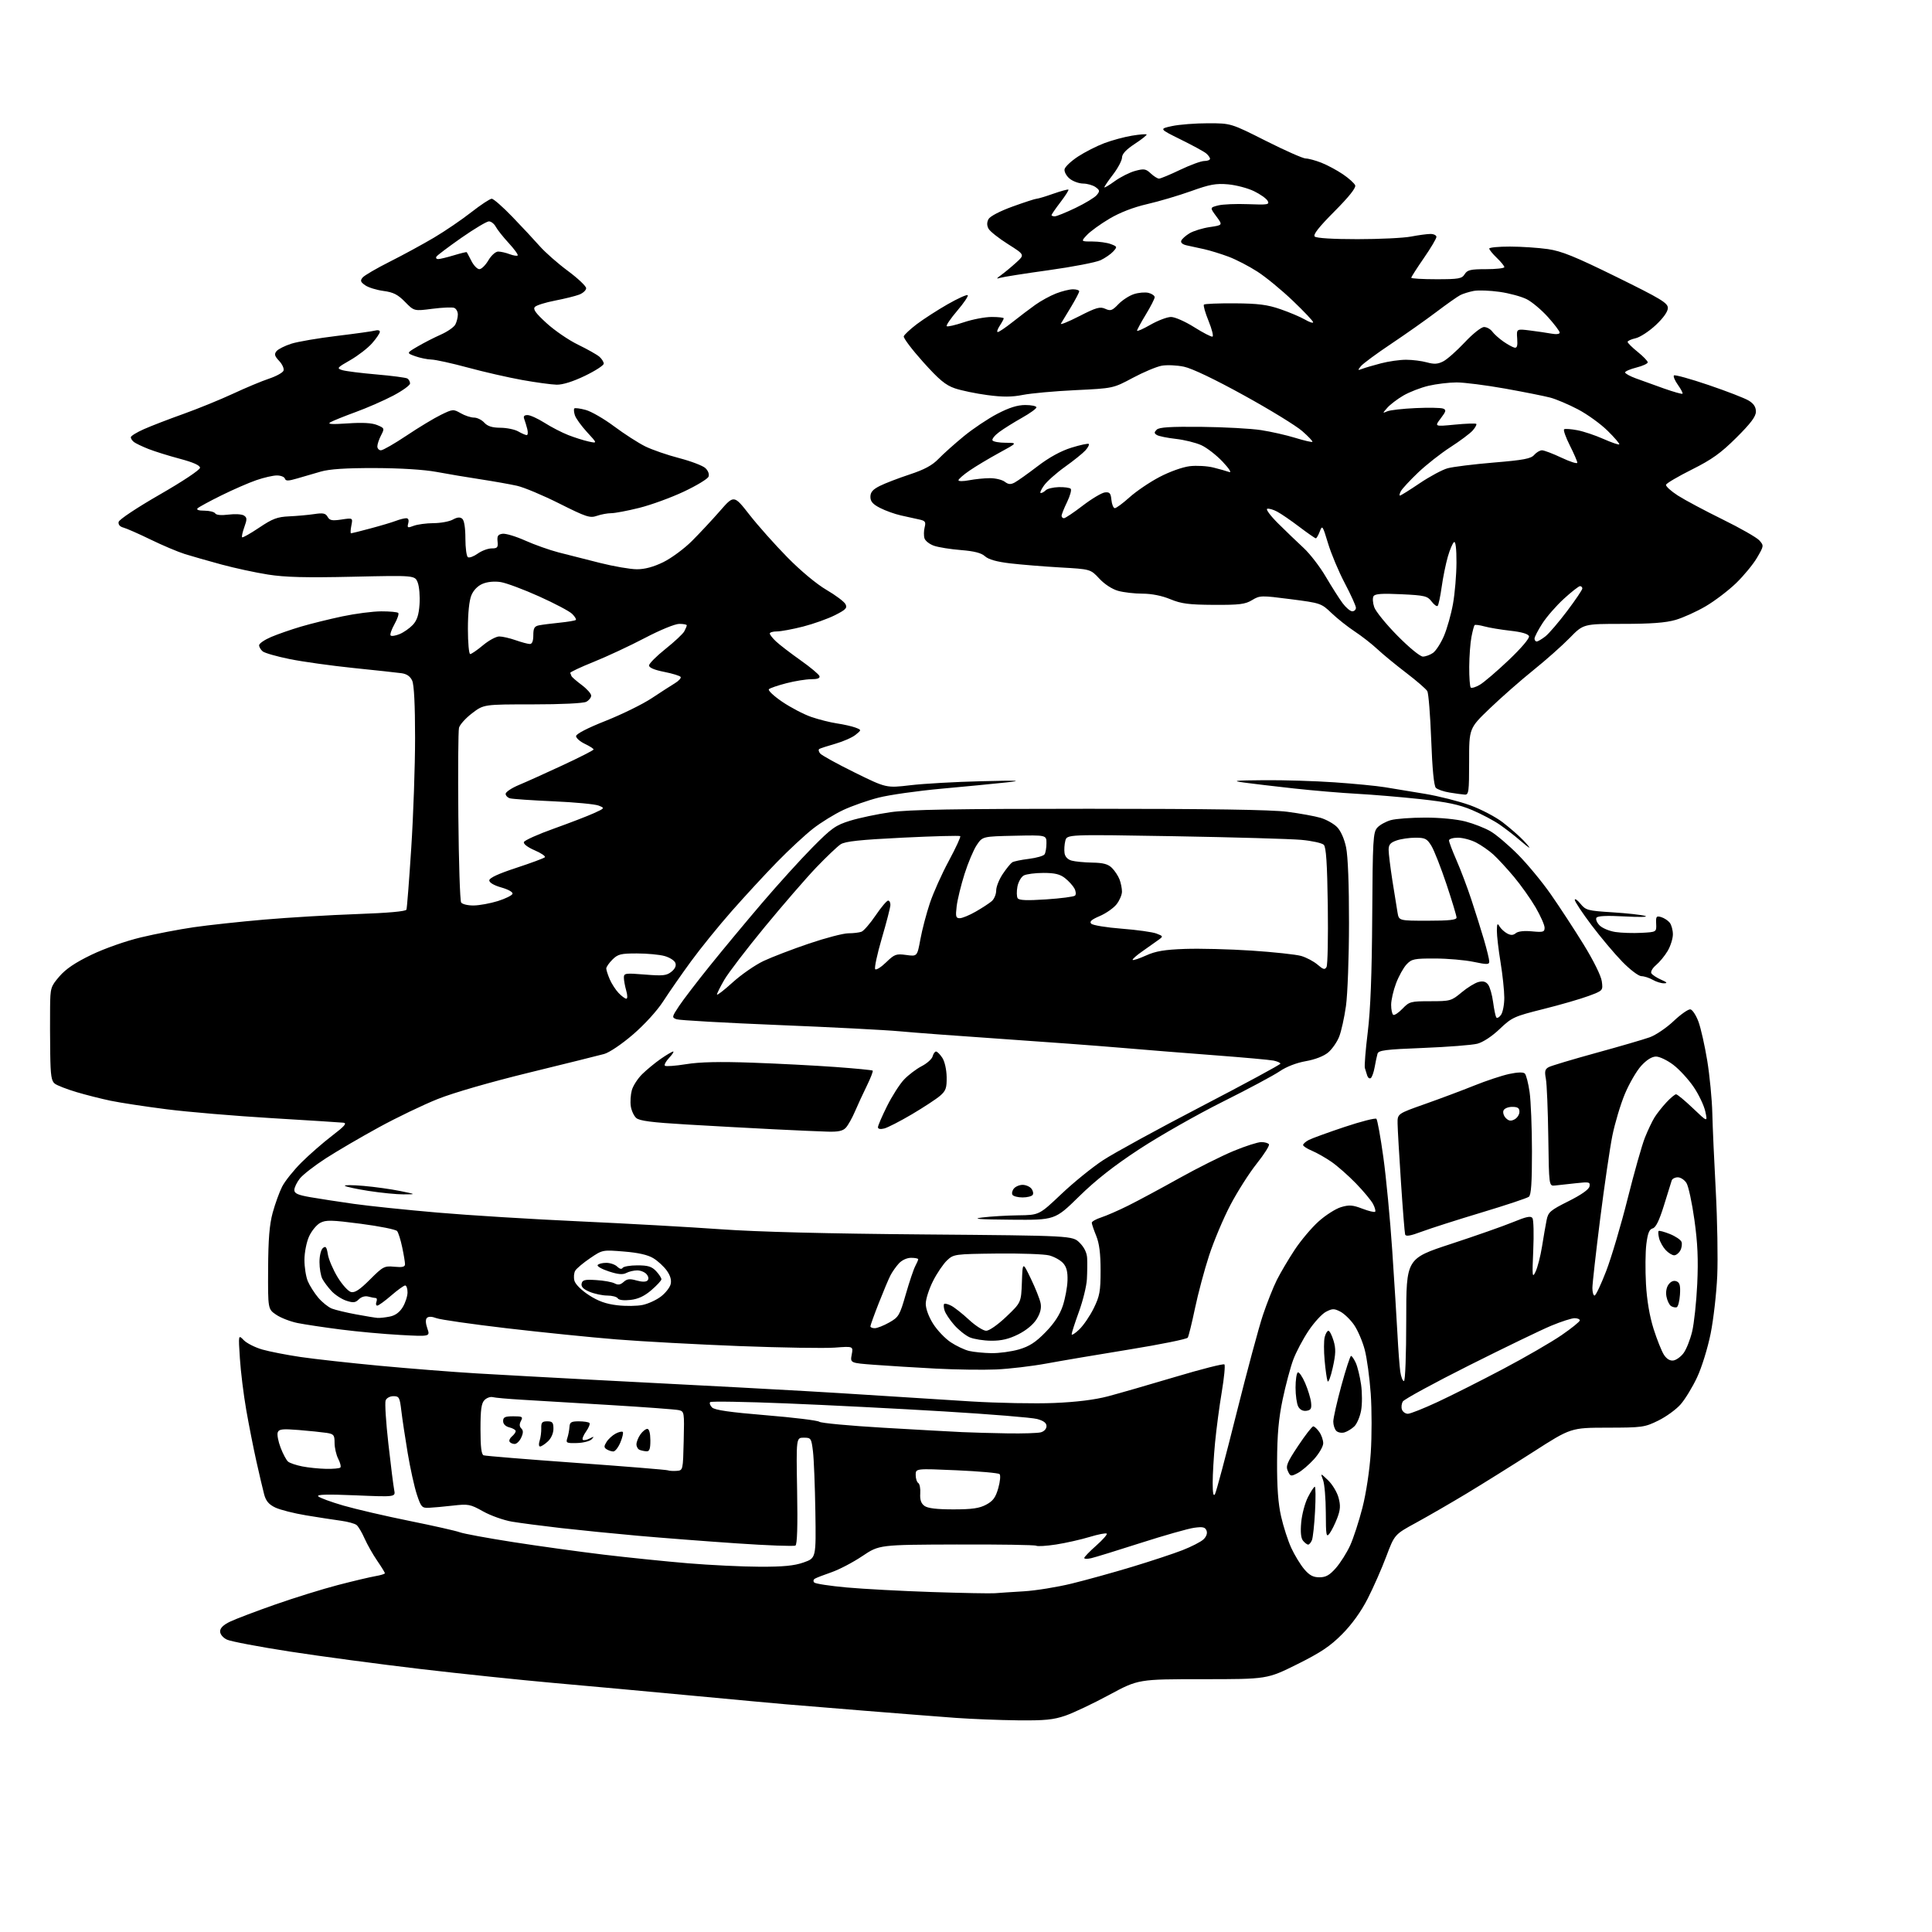 <?xml version="1.0" encoding="UTF-8" standalone="no"?>
<svg 
  version="1.1" 
  xmlns="http://www.w3.org/2000/svg" 
  xmlns:xlink="http://www.w3.org/1999/xlink" 
  xmlns:svg="http://www.w3.org/2000/svg"
  xmlns:rdf="http://www.w3.org/1999/02/22-rdf-syntax-ns#"
  xmlns:cc="http://creativecommons.org/ns#"
  xmlns:dc="http://purl.org/dc/elements/1.1/"
  viewBox="0 0 768 768"
  width="768"
  height="768"
>
<style>svg {background-color: white; }</style>"
<path stroke="none" fill="black" fill-rule="evenodd" d="M404.59,683.86C397.39,683.78 386.32,683.34 380.00,682.89C373.68,682.43 357.25,681.14 343.50,680.03C329.75,678.91 315.80,677.77 312.50,677.49C309.20,677.22 292.32,675.66 275.00,674.03C257.68,672.40 232.93,670.13 220.00,668.99C207.07,667.84 183.22,665.35 167.00,663.44C150.78,661.53 127.47,658.42 115.22,656.52C102.96,654.63 91.71,652.49 90.22,651.78C88.62,651.01 87.50,649.66 87.50,648.49C87.50,647.17 88.82,645.88 91.50,644.61C93.70,643.56 101.72,640.51 109.31,637.85C116.91,635.18 128.16,631.68 134.31,630.08C140.47,628.48 147.19,626.89 149.25,626.54C151.31,626.19 153.00,625.67 153.00,625.38C153.00,625.10 151.62,622.85 149.93,620.40C148.24,617.94 146.00,613.98 144.94,611.60C143.89,609.21 142.46,606.80 141.76,606.23C141.07,605.65 138.25,604.88 135.50,604.51C132.75,604.14 126.54,603.18 121.70,602.38C116.86,601.58 111.34,600.18 109.43,599.27C106.88,598.05 105.71,596.68 105.01,594.06C104.49,592.10 103.11,586.23 101.94,581.00C100.77,575.77 98.95,566.55 97.89,560.50C96.83,554.45 95.69,545.23 95.36,540.00C94.74,530.50 94.74,530.50 96.89,532.73C98.07,533.95 101.39,535.63 104.27,536.46C107.15,537.28 114.00,538.62 119.50,539.43C125.00,540.24 139.18,541.81 151.00,542.92C162.82,544.03 180.15,545.39 189.50,545.95C198.85,546.50 219.55,547.64 235.50,548.48C251.45,549.32 277.55,550.69 293.50,551.51C309.45,552.34 332.40,553.66 344.50,554.46C356.60,555.25 375.28,556.43 386.00,557.09C396.73,557.74 411.58,558.02 419.00,557.71C427.94,557.34 435.20,556.44 440.50,555.04C444.90,553.87 456.95,550.40 467.27,547.32C477.59,544.23 486.35,542.01 486.72,542.38C487.09,542.76 486.62,547.66 485.68,553.28C484.73,558.90 483.53,568.00 483.00,573.50C482.48,579.00 482.05,586.20 482.06,589.50C482.06,593.58 482.35,595.00 482.97,593.95C483.47,593.09 487.31,578.69 491.49,561.95C495.68,545.20 500.42,527.57 502.03,522.76C503.64,517.96 506.14,511.66 507.59,508.76C509.05,505.87 512.23,500.49 514.66,496.81C517.09,493.13 521.35,488.07 524.13,485.57C526.91,483.07 530.93,480.50 533.06,479.86C536.30,478.89 537.69,478.99 541.53,480.46C544.05,481.42 546.35,481.98 546.64,481.69C546.92,481.41 546.55,480.02 545.81,478.60C545.06,477.18 541.99,473.49 538.98,470.39C535.97,467.29 531.59,463.44 529.24,461.82C526.90,460.21 523.41,458.23 521.49,457.43C519.57,456.63 518.00,455.61 518.00,455.16C518.00,454.71 519.01,453.81 520.25,453.16C521.49,452.51 527.88,450.19 534.45,447.99C541.02,445.80 546.74,444.34 547.14,444.75C547.55,445.16 548.79,452.02 549.90,460.00C551.01,467.98 552.60,484.62 553.43,497.00C554.26,509.38 555.20,524.45 555.52,530.50C555.83,536.55 556.34,543.19 556.63,545.25C556.93,547.31 557.59,549.00 558.09,549.00C558.61,549.00 559.00,538.65 559.00,524.66C559.00,500.31 559.00,500.31 576.75,494.49C586.51,491.29 597.62,487.39 601.43,485.82C606.79,483.61 608.55,483.25 609.18,484.23C609.63,484.93 609.77,490.68 609.49,497.00C609.03,507.51 609.11,508.24 610.42,505.50C611.21,503.85 612.36,499.35 612.98,495.50C613.59,491.65 614.41,486.93 614.80,485.00C615.43,481.83 616.26,481.12 623.50,477.50C628.65,474.92 631.63,472.82 631.85,471.60C632.18,469.85 631.74,469.76 626.35,470.36C623.13,470.73 619.43,471.13 618.12,471.26C615.74,471.50 615.74,471.50 615.47,452.00C615.32,441.27 614.89,430.85 614.51,428.84C613.94,425.85 614.15,424.99 615.65,424.19C616.67,423.65 625.15,421.11 634.50,418.54C643.85,415.98 653.44,413.18 655.81,412.33C658.18,411.48 662.46,408.58 665.31,405.88C668.17,403.18 671.16,401.09 671.97,401.24C672.78,401.39 674.22,403.60 675.17,406.15C676.11,408.70 677.68,415.67 678.66,421.65C679.63,427.62 680.54,437.00 680.67,442.50C680.80,448.00 681.42,461.95 682.05,473.50C682.67,485.05 682.93,500.20 682.63,507.16C682.32,514.13 681.14,524.48 680.00,530.16C678.83,535.94 676.46,543.61 674.60,547.55C672.78,551.43 669.84,556.25 668.07,558.26C666.31,560.27 662.31,563.18 659.18,564.71C653.77,567.37 652.82,567.50 638.98,567.52C624.45,567.55 624.45,567.55 609.48,577.16C601.24,582.44 589.33,589.88 583.00,593.70C576.67,597.51 567.64,602.73 562.93,605.30C554.36,609.97 554.36,609.97 551.06,618.73C549.25,623.56 545.92,631.10 543.67,635.50C541.04,640.65 537.43,645.67 533.54,649.59C528.77,654.40 525.00,656.92 515.61,661.59C503.71,667.50 503.71,667.50 478.11,667.50C452.50,667.50 452.50,667.50 440.91,673.75C434.54,677.18 426.71,680.90 423.51,682.00C418.73,683.64 415.35,683.97 404.59,683.86zM395.50,633.33C397.15,633.19 402.32,632.85 407.00,632.57C411.68,632.29 420.23,630.91 426.00,629.50C431.77,628.09 442.57,625.10 450.00,622.85C457.43,620.60 466.43,617.63 470.00,616.24C473.57,614.85 477.35,612.92 478.39,611.94C479.56,610.84 480.03,609.51 479.62,608.45C479.08,607.06 478.15,606.84 474.66,607.32C472.30,607.65 462.74,610.36 453.43,613.35C444.12,616.34 435.26,619.07 433.75,619.41C432.24,619.76 431.00,619.72 431.00,619.32C431.00,618.93 433.14,616.72 435.75,614.41C438.36,612.10 440.25,609.95 439.95,609.64C439.64,609.32 436.56,609.92 433.10,610.97C429.64,612.02 423.67,613.36 419.84,613.96C416.01,614.55 412.44,614.77 411.91,614.45C411.38,614.12 397.13,613.90 380.23,613.96C349.51,614.06 349.51,614.06 342.79,618.57C339.09,621.06 333.56,623.95 330.51,625.00C327.46,626.05 324.48,627.20 323.89,627.57C323.30,627.93 323.21,628.61 323.68,629.08C324.16,629.56 329.95,630.44 336.55,631.04C343.15,631.64 358.44,632.46 370.53,632.86C382.61,633.26 393.85,633.47 395.50,633.33zM524.49,627.00C527.05,627.00 528.53,626.17 531.05,623.30C532.83,621.26 535.37,617.24 536.69,614.37C538.00,611.50 540.21,604.73 541.59,599.33C543.06,593.58 544.43,584.51 544.90,577.50C545.34,570.90 545.33,560.33 544.89,554.00C544.44,547.67 543.37,539.80 542.49,536.50C541.62,533.20 539.72,528.78 538.27,526.68C536.82,524.58 534.36,522.21 532.82,521.40C530.34,520.13 529.65,520.13 527.10,521.45C525.51,522.27 522.39,525.67 520.17,528.99C517.95,532.31 515.21,537.48 514.09,540.49C512.97,543.49 511.08,550.57 509.89,556.22C508.28,563.88 507.71,570.19 507.66,581.00C507.61,591.17 508.08,597.69 509.26,602.83C510.17,606.86 511.99,612.48 513.30,615.33C514.61,618.17 516.92,621.96 518.43,623.75C520.51,626.21 521.98,627.00 524.49,627.00zM302.00,622.80C311.41,622.83 315.72,622.41 319.45,621.10C324.40,619.36 324.40,619.36 324.12,600.90C323.96,590.74 323.53,579.97 323.17,576.97C322.53,571.71 322.39,571.50 319.50,571.50C316.50,571.50 316.50,571.50 316.87,592.61C317.12,606.71 316.90,613.94 316.20,614.38C315.62,614.74 305.10,614.35 292.82,613.51C280.54,612.68 262.85,611.31 253.50,610.48C244.15,609.65 230.43,608.27 223.00,607.43C215.57,606.58 206.80,605.43 203.50,604.88C200.20,604.32 195.04,602.48 192.04,600.80C186.93,597.94 186.17,597.80 180.04,598.50C176.44,598.91 172.15,599.30 170.50,599.37C167.72,599.49 167.37,599.10 165.71,594.09C164.72,591.11 163.08,583.69 162.06,577.59C161.04,571.49 159.90,563.91 159.53,560.75C158.91,555.49 158.65,555.00 156.40,555.00C155.01,555.00 153.65,555.74 153.29,556.70C152.93,557.63 153.42,565.39 154.39,573.95C155.35,582.50 156.39,590.76 156.70,592.30C157.25,595.09 157.25,595.09 141.38,594.42C130.18,593.95 125.79,594.06 126.50,594.81C127.05,595.40 131.55,597.05 136.50,598.49C141.45,599.92 153.28,602.67 162.79,604.59C172.30,606.51 181.29,608.54 182.77,609.10C184.24,609.66 193.78,611.42 203.97,613.01C214.16,614.60 230.38,616.84 240.00,618.00C249.62,619.15 264.70,620.69 273.50,621.43C282.30,622.16 295.12,622.78 302.00,622.80zM520.02,614.00C519.59,614.00 518.68,613.32 517.99,612.48C517.14,611.46 516.90,609.06 517.25,605.16C517.54,601.97 518.74,597.48 519.91,595.18C521.08,592.88 522.32,591.00 522.65,591.00C522.99,591.00 523.04,595.39 522.75,600.75C522.47,606.11 521.91,611.29 521.51,612.25C521.11,613.21 520.44,614.00 520.02,614.00zM528.51,609.59C527.22,611.30 527.06,610.42 527.03,601.32C527.01,595.71 526.52,589.86 525.93,588.32C524.86,585.50 524.86,585.50 527.95,588.45C529.64,590.08 531.51,593.18 532.09,595.35C532.94,598.49 532.83,600.15 531.56,603.49C530.68,605.79 529.31,608.53 528.51,609.59zM378.96,600.00C386.40,600.00 389.31,599.58 392.02,598.13C394.77,596.66 395.78,595.26 396.84,591.52C397.58,588.91 397.80,586.42 397.34,585.98C396.88,585.54 389.19,584.86 380.25,584.46C364.00,583.74 364.00,583.74 364.00,586.31C364.00,587.73 364.46,589.17 365.03,589.52C365.59,589.87 365.95,591.74 365.81,593.68C365.65,596.19 366.13,597.62 367.48,598.61C368.79,599.57 372.36,600.00 378.96,600.00zM515.82,585.59C513.15,586.98 512.92,586.93 511.94,584.76C511.04,582.78 511.61,581.39 516.04,574.73C518.87,570.48 521.57,567.00 522.04,567.00C522.50,567.00 523.59,568.00 524.44,569.22C525.30,570.44 526.00,572.47 526.00,573.72C526.00,574.97 524.35,577.82 522.33,580.06C520.30,582.30 517.38,584.79 515.82,585.59zM269.00,584.69C271.50,584.50 271.50,584.48 271.78,572.78C272.06,561.28 272.02,561.04 269.78,560.54C268.53,560.26 256.25,559.35 242.50,558.52C228.75,557.68 213.00,556.74 207.50,556.42C202.00,556.10 196.76,555.63 195.86,555.38C194.95,555.14 193.49,555.65 192.61,556.54C191.35,557.80 191.00,560.29 191.00,568.10C191.00,575.17 191.36,578.19 192.25,578.51C192.94,578.76 209.47,580.11 229.00,581.51C248.53,582.92 264.95,584.25 265.50,584.48C266.05,584.70 267.62,584.80 269.00,584.69zM129.58,583.89C132.38,583.95 134.95,583.72 135.29,583.37C135.64,583.03 135.26,581.48 134.46,579.92C133.66,578.37 133.00,575.52 133.00,573.59C133.00,570.41 132.70,570.04 129.75,569.58C127.96,569.31 123.01,568.80 118.75,568.45C112.28,567.93 110.90,568.09 110.41,569.38C110.08,570.24 110.59,572.97 111.54,575.45C112.48,577.94 113.83,580.44 114.52,581.02C115.22,581.60 117.75,582.45 120.14,582.92C122.54,583.40 126.79,583.83 129.58,583.89zM243.80,576.98C243.09,576.98 241.90,576.59 241.16,576.12C240.05,575.42 240.04,574.90 241.11,573.19C241.82,572.05 243.44,570.57 244.70,569.89C245.96,569.22 247.25,568.92 247.56,569.22C247.87,569.53 247.44,571.41 246.61,573.39C245.78,575.38 244.52,576.99 243.80,576.98zM257.03,576.92C256.19,576.88 254.94,576.62 254.25,576.34C253.56,576.06 253.00,575.07 253.00,574.14C253.00,573.21 253.70,571.44 254.56,570.22C255.41,569.00 256.65,568.00 257.31,568.00C258.05,568.01 258.51,569.70 258.53,572.50C258.55,575.91 258.18,576.98 257.03,576.92zM214.69,575.00C214.18,575.00 214.09,573.99 214.50,572.75C214.91,571.51 215.20,569.26 215.16,567.75C215.09,565.47 215.50,565.00 217.54,565.00C219.60,565.00 220.00,565.48 220.00,567.96C220.00,569.72 219.11,571.75 217.81,572.96C216.61,574.08 215.21,575.00 214.69,575.00zM204.58,574.00C203.78,574.00 202.87,573.60 202.57,573.11C202.27,572.63 202.69,571.67 203.51,570.99C204.33,570.31 205.00,569.37 205.00,568.90C205.00,568.42 203.88,567.76 202.50,567.41C200.94,567.02 200.00,566.08 200.00,564.89C200.00,563.35 200.74,563.00 204.04,563.00C207.65,563.00 207.97,563.19 207.08,564.85C206.41,566.11 206.45,567.05 207.22,567.82C208.05,568.65 208.05,569.60 207.19,571.47C206.56,572.86 205.38,574.00 204.58,574.00zM229.37,573.63C225.17,573.74 224.88,573.59 225.53,571.63C225.92,570.46 226.29,568.49 226.37,567.25C226.48,565.36 227.07,565.00 230.08,565.00C232.05,565.00 233.95,565.29 234.30,565.64C234.65,565.99 234.07,567.50 233.00,569.00C231.93,570.50 231.33,572.00 231.66,572.33C231.99,572.66 233.22,572.44 234.38,571.84C236.16,570.93 236.29,570.97 235.20,572.13C234.49,572.88 231.86,573.56 229.37,573.63zM400.50,569.79C406.55,569.89 412.51,569.70 413.75,569.37C415.05,569.02 416.00,567.99 416.00,566.92C416.00,565.64 414.86,564.77 412.25,564.07C410.19,563.51 393.55,562.16 375.28,561.06C357.00,559.96 328.76,558.52 312.52,557.87C296.28,557.21 282.68,556.98 282.31,557.36C281.93,557.74 282.27,558.70 283.06,559.49C284.10,560.53 290.18,561.40 304.50,562.58C315.50,563.48 325.03,564.65 325.68,565.17C326.33,565.70 337.81,566.77 351.18,567.55C364.56,568.33 378.65,569.12 382.50,569.29C386.35,569.47 394.45,569.69 400.50,569.79zM534.45,569.40C533.33,569.73 531.86,569.46 531.20,568.80C530.54,568.14 530.00,566.47 530.00,565.10C530.00,563.72 531.45,557.28 533.22,550.80C534.99,544.31 536.72,539.00 537.06,539.00C537.40,539.00 538.25,540.24 538.94,541.75C539.64,543.26 540.58,547.15 541.05,550.39C541.51,553.63 541.51,558.29 541.05,560.75C540.59,563.22 539.38,566.03 538.36,567.01C537.34,567.99 535.58,569.06 534.45,569.40zM559.66,562.00C560.60,562.00 565.90,559.90 571.44,557.32C576.97,554.75 588.70,548.84 597.50,544.19C606.30,539.54 616.76,533.49 620.75,530.74C624.74,528.00 628.00,525.36 628.00,524.88C628.00,524.39 627.06,524.00 625.92,524.00C624.77,524.00 620.61,525.34 616.67,526.98C612.72,528.62 598.05,535.71 584.06,542.73C570.07,549.75 558.18,556.23 557.65,557.11C557.12,558.00 556.96,559.46 557.31,560.36C557.65,561.26 558.71,562.00 559.66,562.00zM519.32,560.81C517.94,561.01 516.74,560.39 516.07,559.13C515.48,558.03 515.00,554.65 515.00,551.62C515.00,548.60 515.40,545.87 515.88,545.57C516.37,545.27 517.68,547.16 518.81,549.77C519.93,552.38 521.00,555.87 521.17,557.51C521.44,559.95 521.10,560.56 519.32,560.81zM529.78,543.71C528.95,547.45 528.02,549.83 527.72,549.00C527.41,548.17 526.89,544.47 526.56,540.77C526.22,537.08 526.23,532.91 526.58,531.52C526.93,530.14 527.60,529.00 528.07,529.00C528.54,529.00 529.45,530.78 530.11,532.96C531.07,536.16 531.00,538.23 529.78,543.71zM396.00,544.38C390.77,544.61 379.96,544.46 371.96,544.04C363.97,543.62 353.04,542.94 347.68,542.54C337.95,541.81 337.95,541.81 338.57,538.47C339.20,535.14 339.20,535.14 331.82,535.70C327.76,536.00 310.73,535.73 293.97,535.09C277.21,534.44 255.18,533.25 245.00,532.43C234.82,531.61 215.20,529.61 201.40,528.00C187.59,526.38 175.03,524.58 173.48,523.99C171.69,523.31 170.33,523.27 169.71,523.89C169.10,524.50 169.16,526.01 169.88,528.08C171.00,531.31 171.00,531.31 159.20,530.67C152.70,530.32 142.02,529.35 135.45,528.50C128.88,527.66 121.17,526.50 118.31,525.93C115.46,525.35 111.63,523.88 109.81,522.64C106.50,520.40 106.50,520.40 106.58,504.45C106.64,492.59 107.10,486.85 108.40,482.06C109.37,478.52 111.06,473.85 112.16,471.69C113.26,469.53 116.71,465.21 119.83,462.10C122.95,458.99 128.43,454.21 132.00,451.48C136.98,447.68 138.03,446.46 136.50,446.29C135.40,446.17 122.58,445.35 108.00,444.48C93.42,443.61 74.59,442.02 66.14,440.94C57.70,439.86 47.74,438.35 44.02,437.57C40.30,436.80 34.15,435.24 30.35,434.11C26.56,432.97 22.70,431.48 21.78,430.77C20.43,429.74 20.09,427.51 19.97,419.00C19.89,413.23 19.86,404.87 19.91,400.43C20.00,392.66 20.14,392.20 23.60,388.15C26.14,385.19 29.91,382.64 36.35,379.54C41.57,377.03 50.01,374.06 56.00,372.63C61.78,371.24 71.22,369.43 77.00,368.59C82.78,367.75 95.38,366.39 105.00,365.56C114.62,364.73 131.20,363.74 141.84,363.36C154.32,362.92 161.32,362.29 161.57,361.59C161.79,360.99 162.65,349.94 163.48,337.04C164.32,324.13 165.00,304.47 165.00,293.34C165.00,280.18 164.60,272.21 163.85,270.56C163.06,268.84 161.70,267.90 159.60,267.61C157.89,267.37 149.30,266.44 140.50,265.54C131.70,264.63 120.30,263.04 115.17,262.00C110.04,260.96 105.20,259.58 104.42,258.93C103.64,258.28 103.00,257.19 103.00,256.50C103.00,255.81 105.14,254.34 107.75,253.22C110.36,252.11 115.71,250.25 119.63,249.09C123.55,247.93 130.98,246.10 136.13,245.01C141.28,243.92 148.24,243.02 151.58,243.02C154.93,243.01 157.96,243.29 158.31,243.65C158.67,244.00 157.99,246.02 156.80,248.14C155.62,250.25 154.93,252.27 155.29,252.62C155.65,252.98 157.26,252.72 158.87,252.05C160.48,251.39 162.83,249.74 164.09,248.41C165.77,246.61 166.48,244.46 166.77,240.24C166.99,237.08 166.67,233.20 166.06,231.60C164.94,228.70 164.94,228.70 140.22,229.26C121.43,229.68 113.34,229.47 106.50,228.39C101.55,227.61 93.22,225.81 88.00,224.39C82.78,222.97 76.25,221.11 73.50,220.25C70.75,219.39 64.62,216.80 59.88,214.49C55.15,212.19 50.27,210.04 49.05,209.72C47.65,209.36 46.95,208.52 47.16,207.47C47.35,206.52 54.44,201.81 63.50,196.60C72.62,191.36 79.50,186.78 79.50,185.95C79.50,184.98 76.86,183.80 71.50,182.37C67.10,181.20 61.48,179.45 59.00,178.47C56.52,177.49 53.94,176.25 53.25,175.72C52.56,175.19 52.00,174.34 52.00,173.82C52.00,173.31 54.36,171.85 57.25,170.58C60.14,169.30 67.22,166.57 73.00,164.51C78.78,162.44 87.62,158.83 92.66,156.49C97.70,154.14 104.14,151.45 106.98,150.51C109.82,149.56 112.39,148.14 112.70,147.35C113.00,146.55 112.23,144.81 110.98,143.48C109.14,141.52 108.94,140.78 109.93,139.58C110.60,138.77 113.26,137.44 115.83,136.62C118.40,135.81 126.58,134.41 134.00,133.52C141.43,132.62 148.29,131.66 149.25,131.38C150.21,131.10 151.00,131.33 151.00,131.90C151.00,132.47 149.61,134.51 147.92,136.44C146.23,138.37 142.32,141.39 139.23,143.16C133.95,146.18 133.76,146.42 136.05,147.13C137.40,147.55 143.54,148.32 149.69,148.85C155.85,149.38 161.36,150.11 161.94,150.46C162.52,150.82 163.00,151.71 163.00,152.44C163.00,153.16 159.96,155.35 156.25,157.30C152.54,159.25 145.83,162.18 141.35,163.81C136.87,165.45 132.37,167.26 131.35,167.84C130.00,168.62 131.82,168.74 138.19,168.31C144.14,167.90 147.84,168.11 149.91,168.96C152.86,170.18 152.90,170.30 151.47,173.06C150.66,174.62 150.00,176.60 150.00,177.45C150.00,178.30 150.65,179.00 151.43,179.00C152.22,179.00 156.84,176.35 161.68,173.11C166.53,169.86 172.67,166.16 175.32,164.88C179.97,162.61 180.23,162.59 183.15,164.27C184.80,165.22 187.18,166.00 188.43,166.00C189.67,166.00 191.50,166.90 192.50,168.00C193.80,169.43 195.61,170.01 198.90,170.04C201.43,170.05 204.62,170.71 206.00,171.50C207.38,172.29 208.89,172.95 209.36,172.96C209.83,172.98 209.94,171.92 209.61,170.59C209.28,169.27 208.73,167.47 208.40,166.59C207.97,165.48 208.36,165.00 209.70,165.00C210.75,165.00 213.79,166.38 216.46,168.07C219.12,169.77 223.37,171.96 225.90,172.95C228.43,173.94 232.07,175.09 234.00,175.51C237.50,176.27 237.50,176.27 233.36,171.78C231.09,169.31 228.91,166.29 228.52,165.07C228.13,163.85 228.04,162.63 228.31,162.36C228.58,162.09 230.60,162.35 232.81,162.95C235.02,163.54 240.12,166.49 244.16,169.51C248.20,172.52 253.75,176.09 256.50,177.45C259.25,178.80 265.32,180.90 270.00,182.11C274.68,183.33 279.35,185.11 280.39,186.07C281.51,187.12 282.02,188.50 281.65,189.48C281.30,190.38 276.85,193.07 271.76,195.46C266.67,197.85 258.70,200.75 254.06,201.90C249.42,203.06 244.42,204.00 242.96,204.00C241.50,204.00 238.93,204.48 237.26,205.06C234.52,206.01 233.07,205.54 222.36,200.17C215.84,196.89 208.25,193.71 205.50,193.10C202.75,192.49 196.22,191.33 191.00,190.53C185.78,189.74 177.90,188.41 173.50,187.59C168.56,186.68 159.18,186.09 149.00,186.06C137.47,186.04 130.99,186.46 127.50,187.47C124.75,188.26 120.51,189.50 118.08,190.21C114.56,191.24 113.58,191.25 113.25,190.25C113.02,189.56 111.59,189.00 110.07,189.00C108.56,189.00 104.88,189.84 101.91,190.87C98.93,191.89 92.67,194.62 88.00,196.93C83.33,199.23 79.07,201.55 78.55,202.06C77.96,202.65 78.96,203.00 81.24,203.00C83.24,203.00 85.18,203.49 85.55,204.08C85.96,204.75 87.98,204.93 90.86,204.56C93.41,204.23 96.16,204.40 96.97,204.93C98.23,205.75 98.25,206.42 97.13,209.52C96.41,211.52 96.01,213.34 96.25,213.58C96.48,213.82 99.52,212.10 103.01,209.76C108.32,206.19 110.23,205.47 114.92,205.26C117.99,205.12 122.47,204.72 124.88,204.36C128.44,203.82 129.44,204.03 130.23,205.45C131.04,206.89 132.01,207.08 135.75,206.52C140.28,205.84 140.28,205.84 139.67,208.92C139.33,210.61 139.27,212.00 139.54,212.00C139.81,212.00 143.32,211.12 147.34,210.04C151.36,208.97 155.88,207.62 157.39,207.04C158.90,206.47 160.73,206.00 161.47,206.00C162.33,206.00 162.62,206.73 162.28,208.02C161.81,209.85 162.02,209.94 164.44,209.02C165.92,208.46 169.46,207.98 172.32,207.96C175.17,207.95 178.62,207.31 180.00,206.55C181.75,205.58 182.87,205.47 183.75,206.21C184.53,206.85 185.00,209.82 185.00,214.06C185.00,217.81 185.45,221.16 186.01,221.50C186.56,221.85 188.32,221.20 189.91,220.06C191.50,218.93 193.99,218.00 195.44,218.00C197.72,218.00 198.04,217.63 197.79,215.25C197.56,213.05 197.95,212.44 199.77,212.18C201.01,212.00 205.06,213.22 208.77,214.88C212.47,216.54 218.43,218.65 222.00,219.58C225.57,220.50 233.00,222.38 238.50,223.77C244.00,225.15 250.61,226.29 253.18,226.29C256.30,226.30 259.78,225.36 263.66,223.47C266.84,221.91 271.97,218.13 275.04,215.07C278.11,212.00 283.13,206.63 286.19,203.12C291.76,196.74 291.76,196.74 297.93,204.62C301.32,208.96 308.10,216.57 312.99,221.54C318.22,226.87 324.59,232.18 328.49,234.46C332.13,236.58 335.54,239.14 336.07,240.13C336.90,241.67 336.27,242.34 331.92,244.54C329.11,245.96 323.40,248.00 319.24,249.07C315.08,250.13 310.40,251.00 308.84,251.00C307.28,251.00 306.00,251.37 306.00,251.83C306.00,252.28 307.12,253.71 308.50,255.00C309.87,256.29 314.22,259.63 318.16,262.42C322.11,265.21 325.52,268.06 325.75,268.75C326.03,269.60 324.98,270.00 322.48,270.00C320.45,270.00 316.02,270.71 312.64,271.58C309.26,272.45 306.12,273.52 305.65,273.97C305.19,274.43 307.57,276.67 310.95,278.97C314.33,281.26 319.53,283.98 322.51,285.00C325.49,286.03 330.08,287.18 332.71,287.57C335.35,287.96 338.62,288.70 340.00,289.21C342.50,290.16 342.50,290.16 340.13,292.08C338.83,293.15 335.23,294.74 332.13,295.63C329.03,296.52 326.14,297.45 325.70,297.71C325.26,297.97 325.41,298.78 326.02,299.52C326.63,300.26 332.80,303.66 339.72,307.07C352.31,313.27 352.31,313.27 361.90,312.14C367.18,311.51 379.82,310.80 390.00,310.55C405.00,310.19 406.89,310.28 400.00,311.03C395.32,311.54 383.74,312.66 374.25,313.52C364.76,314.38 353.51,315.98 349.25,317.07C344.99,318.15 338.68,320.37 335.23,321.98C331.78,323.59 326.38,326.92 323.23,329.37C320.08,331.83 313.62,337.81 308.89,342.67C304.15,347.52 296.05,356.30 290.89,362.16C285.72,368.02 278.43,377.02 274.68,382.16C270.93,387.30 265.98,394.41 263.68,397.98C261.22,401.79 256.26,407.24 251.64,411.22C247.18,415.06 242.21,418.42 240.14,418.98C238.14,419.53 224.80,422.84 210.50,426.34C195.09,430.10 180.22,434.39 174.00,436.88C168.22,439.19 157.69,444.25 150.60,448.13C143.50,452.01 134.02,457.55 129.53,460.45C125.04,463.35 120.38,466.97 119.18,468.49C117.98,470.02 117.00,472.06 117.00,473.03C117.00,474.41 118.37,475.03 123.36,475.90C126.85,476.51 134.62,477.70 140.61,478.55C146.60,479.40 161.59,480.96 173.92,482.02C186.25,483.09 211.68,484.66 230.42,485.51C249.17,486.37 274.40,487.78 286.50,488.65C301.04,489.69 328.48,490.39 367.43,490.71C426.35,491.20 426.35,491.20 429.18,494.02C431.02,495.86 432.06,498.01 432.16,500.17C432.25,502.00 432.21,505.75 432.06,508.50C431.91,511.25 430.48,517.07 428.89,521.44C427.30,525.81 426.00,529.83 426.00,530.38C426.00,530.93 427.37,530.07 429.03,528.47C430.70,526.87 433.29,523.07 434.78,520.03C437.16,515.19 437.50,513.31 437.50,505.00C437.50,498.25 436.99,494.27 435.75,491.23C434.79,488.88 434.00,486.55 434.00,486.06C434.00,485.56 435.69,484.61 437.75,483.94C439.81,483.27 444.65,481.16 448.50,479.24C452.35,477.32 461.43,472.45 468.67,468.40C475.92,464.36 485.68,459.47 490.37,457.53C495.05,455.59 500.01,454.00 501.38,454.00C502.76,454.00 504.13,454.40 504.43,454.88C504.73,455.37 502.54,458.83 499.56,462.57C496.58,466.31 491.86,473.73 489.07,479.06C486.28,484.39 482.48,493.42 480.62,499.13C478.76,504.83 476.24,514.27 475.02,520.10C473.80,525.93 472.51,531.17 472.15,531.74C471.79,532.31 461.38,534.42 449.00,536.43C436.62,538.44 421.77,540.95 416.00,542.02C410.23,543.08 401.23,544.15 396.00,544.38zM665.21,540.81C666.36,540.64 668.18,539.32 669.25,537.87C670.33,536.43 671.85,532.61 672.64,529.37C673.42,526.14 674.34,517.60 674.68,510.39C675.13,500.60 674.85,494.15 673.55,484.89C672.60,478.08 671.18,471.49 670.39,470.25C669.60,469.01 668.05,468.00 666.95,468.00C665.84,468.00 664.76,468.56 664.53,469.25C664.31,469.94 662.92,474.40 661.45,479.16C659.57,485.21 658.22,487.97 656.97,488.30C655.62,488.65 654.99,490.21 654.45,494.55C654.05,497.72 653.99,504.86 654.30,510.41C654.67,516.97 655.74,523.22 657.33,528.27C658.69,532.54 660.54,537.18 661.46,538.58C662.54,540.23 663.86,541.01 665.21,540.81zM394.07,537.90C397.13,537.95 402.08,537.28 405.07,536.41C409.22,535.19 411.71,533.57 415.62,529.56C419.09,526.01 421.29,522.64 422.47,519.10C423.42,516.22 424.27,511.70 424.35,509.04C424.46,505.54 423.97,503.63 422.59,502.10C421.54,500.94 419.07,499.57 417.09,499.05C415.12,498.53 405.77,498.20 396.33,498.30C379.52,498.50 379.10,498.55 376.48,501.00C375.01,502.38 372.49,506.07 370.90,509.22C369.30,512.37 368.00,516.44 368.00,518.28C368.00,520.25 369.20,523.51 370.95,526.25C372.57,528.81 375.71,532.10 377.93,533.57C380.15,535.04 383.44,536.60 385.24,537.02C387.03,537.45 391.01,537.84 394.07,537.90zM394.05,532.96C391.00,532.94 387.14,532.33 385.48,531.61C383.82,530.88 381.05,528.68 379.32,526.71C377.59,524.74 375.87,522.17 375.50,520.99C375.12,519.81 375.04,518.62 375.32,518.34C375.60,518.07 376.88,518.39 378.16,519.06C379.45,519.73 382.62,522.24 385.21,524.64C387.80,527.04 390.87,529.00 392.03,529.00C393.24,529.00 396.68,526.58 400.04,523.38C405.92,517.77 405.92,517.77 406.22,509.63C406.51,501.50 406.51,501.50 409.79,508.31C411.60,512.05 413.33,516.42 413.65,518.01C414.05,520.00 413.56,521.98 412.08,524.38C410.75,526.52 407.95,528.84 404.77,530.43C401.03,532.29 398.07,532.99 394.05,532.96zM347.75,527.98C348.71,527.97 351.30,526.95 353.50,525.70C357.25,523.58 357.66,522.88 360.07,514.47C361.49,509.54 363.18,504.52 363.82,503.32C364.47,502.11 365.00,500.88 365.00,500.57C365.00,500.25 363.73,500.00 362.17,500.00C360.52,500.00 358.50,500.93 357.30,502.25C356.17,503.49 354.67,505.61 353.97,506.98C353.26,508.34 351.18,513.29 349.34,517.97C347.50,522.65 346.00,526.83 346.00,527.24C346.00,527.66 346.79,527.99 347.75,527.98zM150.12,523.89C151.02,523.95 153.20,523.71 154.98,523.35C157.11,522.93 158.85,521.66 160.10,519.60C161.14,517.90 161.99,515.26 162.00,513.75C162.00,512.24 161.58,511.00 161.06,511.00C160.54,511.00 158.04,512.80 155.50,515.00C152.96,517.20 150.47,519.00 149.97,519.00C149.47,519.00 149.32,518.33 149.64,517.50C149.95,516.67 149.83,515.99 149.36,515.99C148.89,515.98 147.55,515.72 146.40,515.41C145.14,515.07 143.64,515.51 142.64,516.50C141.27,517.87 140.42,517.96 137.66,517.05C135.83,516.45 133.19,514.73 131.79,513.23C130.39,511.73 128.74,509.52 128.12,508.32C127.50,507.11 127.00,504.13 127.00,501.69C127.00,499.15 127.59,496.76 128.37,496.11C129.47,495.20 129.85,495.68 130.33,498.62C130.65,500.63 132.39,504.70 134.19,507.67C136.00,510.65 138.40,513.31 139.53,513.60C141.05,513.98 143.00,512.70 147.07,508.63C152.25,503.45 152.78,503.17 156.77,503.55C159.96,503.86 161.00,503.61 161.00,502.53C161.00,501.74 160.50,498.71 159.88,495.80C159.27,492.88 158.36,489.99 157.86,489.37C157.36,488.74 150.86,487.44 143.43,486.47C131.74,484.95 129.55,484.90 127.29,486.11C125.86,486.87 123.86,489.30 122.86,491.50C121.85,493.72 121.03,497.85 121.02,500.78C121.01,503.69 121.61,507.51 122.35,509.28C123.09,511.05 124.96,514.00 126.51,515.84C128.06,517.67 130.49,519.62 131.91,520.18C133.34,520.73 137.65,521.77 141.50,522.48C145.35,523.20 149.23,523.83 150.12,523.89zM255.48,518.73C257.67,518.27 260.93,516.77 262.72,515.40C264.52,514.03 266.26,511.82 266.59,510.50C266.99,508.89 266.49,507.10 265.08,505.11C263.92,503.48 261.51,501.25 259.73,500.17C257.55,498.83 253.73,497.96 248.00,497.50C239.53,496.81 239.48,496.82 234.58,500.15C231.87,501.99 229.21,504.22 228.68,505.10C228.14,505.97 227.99,507.77 228.34,509.10C228.71,510.50 231.10,512.89 234.08,514.82C237.78,517.23 240.89,518.34 245.35,518.86C248.73,519.26 253.29,519.20 255.48,518.73zM666.50,519.66C665.95,519.83 664.94,519.61 664.27,519.18C663.59,518.75 662.77,517.07 662.45,515.45C662.10,513.64 662.42,511.76 663.29,510.59C664.19,509.37 665.33,508.91 666.41,509.33C667.74,509.84 668.04,510.99 667.81,514.66C667.64,517.24 667.05,519.48 666.50,519.66zM250.62,516.74C247.98,517.04 245.99,516.79 245.57,516.12C245.19,515.50 243.32,515.00 241.41,515.00C239.50,515.00 236.34,514.33 234.39,513.52C231.90,512.48 230.95,511.51 231.20,510.27C231.51,508.78 232.44,508.56 237.03,508.85C240.03,509.03 243.31,509.63 244.33,510.17C245.67,510.89 246.63,510.74 247.89,509.60C249.26,508.36 250.34,508.24 253.02,509.01C255.16,509.62 256.77,509.63 257.37,509.03C257.96,508.44 257.84,507.51 257.04,506.54C256.33,505.69 254.66,505.00 253.31,505.00C251.97,505.00 250.01,505.46 248.95,506.03C247.56,506.77 245.66,506.60 242.03,505.41C239.27,504.51 237.27,503.38 237.57,502.89C237.87,502.40 239.41,502.00 240.99,502.00C242.57,502.00 244.54,502.68 245.36,503.51C246.30,504.44 247.11,504.63 247.50,504.01C247.84,503.45 250.49,503.00 253.38,503.00C257.60,503.00 259.09,503.46 260.83,505.31C262.02,506.59 262.96,508.05 262.92,508.56C262.87,509.08 261.06,511.02 258.91,512.87C256.16,515.23 253.67,516.40 250.62,516.74zM633.87,515.00C634.35,515.00 636.42,510.61 638.49,505.25C640.55,499.89 644.39,486.95 647.01,476.50C649.63,466.05 652.72,455.12 653.88,452.22C655.05,449.31 656.75,445.71 657.68,444.22C658.60,442.72 660.72,440.04 662.38,438.25C664.04,436.46 665.79,435.00 666.27,435.00C666.75,435.00 669.77,437.50 672.98,440.56C678.82,446.13 678.82,446.13 677.88,441.81C677.36,439.44 675.27,435.04 673.22,432.04C671.17,429.04 667.55,425.10 665.17,423.29C662.79,421.48 659.70,420.00 658.31,420.00C656.66,420.00 654.59,421.29 652.41,423.67C650.56,425.69 647.63,430.75 645.89,434.91C644.16,439.07 641.93,446.53 640.93,451.49C639.94,456.45 637.75,471.41 636.06,484.75C634.38,498.09 633.00,510.36 633.00,512.00C633.00,513.65 633.39,515.00 633.87,515.00zM665.50,499.00C664.72,499.00 663.20,498.06 662.12,496.90C661.05,495.75 659.88,493.67 659.53,492.28C659.19,490.90 659.09,489.57 659.33,489.34C659.56,489.11 661.57,489.65 663.80,490.54C666.02,491.43 668.10,492.83 668.42,493.65C668.73,494.47 668.53,496.01 667.96,497.07C667.39,498.13 666.29,499.00 665.50,499.00zM565.21,489.58C560.65,491.29 558.82,491.61 558.56,490.72C558.36,490.05 557.62,480.73 556.91,470.00C556.19,459.27 555.59,448.75 555.56,446.62C555.50,442.73 555.50,442.73 566.50,438.85C572.55,436.71 581.36,433.41 586.07,431.51C590.78,429.61 597.01,427.55 599.92,426.92C603.28,426.20 605.54,426.14 606.15,426.75C606.68,427.28 607.53,430.59 608.04,434.11C608.54,437.62 608.97,448.21 608.98,457.63C608.99,470.16 608.66,475.02 607.75,475.73C607.06,476.27 598.62,479.08 589.00,481.97C579.38,484.86 568.67,488.29 565.21,489.58zM401.94,484.85C389.03,484.74 386.06,484.51 390.50,483.96C393.80,483.55 400.23,483.17 404.79,483.11C413.09,483.00 413.09,483.00 421.89,474.66C426.73,470.07 434.20,464.01 438.49,461.20C442.78,458.38 460.39,448.75 477.62,439.79C494.84,430.83 508.95,423.20 508.97,422.83C508.99,422.46 507.76,421.91 506.25,421.60C504.74,421.30 494.27,420.35 483.00,419.50C471.73,418.65 454.85,417.30 445.50,416.50C436.15,415.70 414.77,414.11 398.00,412.97C381.23,411.83 363.03,410.47 357.57,409.95C352.10,409.44 330.37,408.31 309.28,407.46C288.18,406.60 270.02,405.57 268.93,405.17C267.02,404.46 267.06,404.26 269.91,399.95C271.54,397.49 277.04,390.30 282.12,383.99C287.20,377.67 296.55,366.43 302.89,359.00C309.23,351.57 318.26,341.61 322.96,336.87C330.60,329.14 332.19,328.02 338.00,326.23C341.57,325.13 348.77,323.61 354.00,322.86C361.30,321.82 379.62,321.50 433.00,321.50C481.02,321.50 505.34,321.87 511.69,322.69C516.75,323.35 522.73,324.44 524.98,325.11C527.22,325.78 530.15,327.42 531.48,328.75C532.95,330.23 534.36,333.37 535.09,336.83C535.83,340.37 536.27,351.71 536.25,367.00C536.24,380.48 535.69,395.28 535.04,399.90C534.39,404.52 533.17,410.03 532.32,412.15C531.47,414.27 529.51,417.08 527.95,418.39C526.22,419.84 522.77,421.18 519.07,421.83C515.37,422.48 511.35,424.04 508.75,425.82C506.41,427.43 496.18,432.91 486.00,437.99C475.82,443.08 460.98,451.52 453.00,456.74C442.85,463.39 435.63,469.06 428.94,475.62C419.38,485.00 419.38,485.00 401.94,484.85zM406.50,476.00C404.64,476.00 402.83,475.53 402.47,474.96C402.12,474.38 402.37,473.26 403.04,472.46C403.70,471.66 405.26,471.00 406.50,471.00C407.74,471.00 409.30,471.66 409.96,472.46C410.63,473.26 410.88,474.38 410.53,474.96C410.17,475.53 408.36,476.00 406.50,476.00zM160.50,474.78C157.75,474.80 151.50,474.18 146.60,473.42C141.71,472.66 137.44,471.74 137.10,471.38C136.77,471.02 140.10,471.03 144.50,471.41C148.90,471.79 155.43,472.70 159.00,473.43C165.50,474.76 165.50,474.76 160.50,474.78zM329.10,449.85C326.02,449.77 316.30,449.34 307.50,448.90C298.70,448.46 283.19,447.61 273.04,447.01C259.06,446.19 254.17,445.56 252.89,444.40C251.97,443.57 251.00,441.46 250.75,439.72C250.49,437.98 250.68,435.13 251.16,433.38C251.64,431.63 253.49,428.76 255.27,427.00C257.05,425.25 260.38,422.50 262.68,420.90C264.98,419.31 267.20,418.00 267.60,418.00C268.01,418.00 267.29,419.12 266.00,420.50C264.71,421.87 263.95,423.28 264.30,423.64C264.66,423.99 268.45,423.72 272.72,423.03C278.16,422.15 286.03,421.97 298.99,422.43C309.17,422.79 324.02,423.56 332.00,424.14C339.98,424.72 346.69,425.37 346.91,425.59C347.14,425.81 346.10,428.51 344.60,431.57C343.09,434.64 340.96,439.26 339.86,441.83C338.76,444.40 337.14,447.29 336.27,448.25C335.09,449.56 333.29,449.96 329.10,449.85zM351.50,448.59C349.94,448.98 349.00,448.79 349.00,448.08C349.00,447.46 350.62,443.70 352.60,439.73C354.58,435.75 357.62,431.00 359.35,429.16C361.08,427.33 364.24,424.93 366.36,423.83C368.49,422.74 370.45,420.98 370.73,419.92C371.01,418.86 371.62,418.00 372.09,418.00C372.57,418.00 373.69,419.13 374.59,420.50C375.53,421.94 376.26,425.18 376.31,428.14C376.37,432.54 376.00,433.61 373.66,435.62C372.16,436.91 367.12,440.21 362.47,442.96C357.81,445.71 352.88,448.24 351.50,448.59zM602.07,444.96C603.13,444.39 604.00,443.05 604.00,441.96C604.00,440.46 603.32,440.00 601.11,440.00C599.48,440.00 597.97,440.65 597.65,441.47C597.34,442.28 597.77,443.63 598.61,444.47C599.76,445.62 600.62,445.74 602.07,444.96zM544.88,428.57C544.39,428.88 543.76,428.42 543.49,427.56C543.22,426.70 542.80,425.36 542.56,424.57C542.32,423.79 542.83,417.37 543.70,410.32C544.79,401.42 545.34,387.35 545.48,364.26C545.66,333.74 545.83,330.85 547.49,329.01C548.48,327.91 550.92,326.56 552.90,326.01C554.88,325.46 561.02,325.01 566.54,325.01C572.41,325.00 579.06,325.65 582.54,326.55C585.82,327.41 590.31,329.17 592.53,330.47C594.75,331.76 599.63,335.90 603.37,339.66C607.12,343.42 613.02,350.55 616.47,355.50C619.93,360.45 625.79,369.42 629.50,375.43C633.45,381.84 636.44,387.90 636.74,390.07C637.23,393.77 637.23,393.77 631.56,395.89C628.43,397.06 620.34,399.41 613.56,401.10C601.85,404.03 600.99,404.43 596.14,409.05C593.09,411.96 589.53,414.30 587.27,414.89C585.20,415.43 575.52,416.18 565.78,416.57C550.69,417.16 547.98,417.51 547.58,418.88C547.32,419.77 546.81,422.19 546.44,424.26C546.07,426.33 545.37,428.27 544.88,428.57zM596.65,403.46C597.39,402.45 597.99,399.34 597.98,396.56C597.97,393.78 597.30,387.45 596.49,382.50C595.67,377.55 595.02,371.93 595.03,370.00C595.06,367.15 595.25,366.82 596.07,368.24C596.63,369.19 598.00,370.46 599.11,371.06C600.59,371.85 601.51,371.82 602.57,370.94C603.46,370.20 605.92,369.93 609.01,370.23C613.44,370.65 614.00,370.49 614.00,368.77C614.00,367.71 612.38,364.06 610.41,360.67C608.43,357.28 604.54,351.80 601.77,348.50C599.00,345.20 595.33,341.23 593.62,339.68C591.90,338.12 588.83,335.98 586.79,334.93C584.75,333.87 581.49,333.00 579.54,333.00C577.59,333.00 576.00,333.49 576.00,334.08C576.00,334.68 577.33,338.20 578.96,341.92C580.59,345.63 583.26,352.68 584.88,357.59C586.50,362.49 588.77,369.70 589.92,373.61C591.06,377.52 592.00,381.38 592.00,382.19C592.00,383.47 591.18,383.49 585.75,382.35C582.31,381.63 575.42,381.03 570.42,381.02C562.17,381.00 561.15,381.21 559.13,383.36C557.91,384.66 556.03,388.04 554.96,390.87C553.88,393.70 553.00,397.57 553.00,399.45C553.00,401.34 553.38,403.12 553.85,403.41C554.31,403.69 555.97,402.59 557.53,400.96C560.23,398.15 560.79,398.00 568.59,398.00C576.52,398.00 576.96,397.88 581.01,394.49C583.32,392.56 586.35,390.70 587.76,390.35C589.56,389.89 590.68,390.21 591.57,391.43C592.27,392.38 593.15,395.48 593.53,398.33C593.91,401.17 594.47,403.91 594.77,404.40C595.06,404.90 595.91,404.47 596.65,403.46zM248.97,397.00C249.48,397.00 249.47,395.63 248.93,393.76C248.42,391.97 248.00,389.66 248.00,388.62C248.00,386.86 248.58,386.77 256.34,387.40C263.52,387.98 264.99,387.83 266.90,386.28C268.36,385.10 268.90,383.89 268.46,382.76C268.10,381.81 266.16,380.58 264.15,380.03C262.14,379.47 257.22,379.01 253.20,379.01C246.79,379.00 245.61,379.30 243.45,381.45C242.10,382.80 241.00,384.39 241.00,384.99C241.00,385.58 241.62,387.51 242.38,389.28C243.14,391.05 244.74,393.51 245.92,394.75C247.11,395.99 248.48,397.00 248.97,397.00zM291.24,390.52C294.67,387.41 300.19,383.59 303.49,382.02C306.80,380.46 314.93,377.34 321.57,375.09C328.20,372.84 335.25,371.00 337.24,371.00C339.22,371.00 341.57,370.72 342.47,370.37C343.36,370.03 345.89,367.11 348.09,363.87C350.28,360.64 352.51,358.00 353.04,358.00C353.57,358.00 353.98,358.79 353.95,359.75C353.93,360.71 352.39,366.68 350.53,373.00C348.68,379.32 347.50,384.85 347.91,385.27C348.31,385.70 350.27,384.47 352.26,382.53C355.58,379.31 356.24,379.07 360.25,379.62C364.61,380.22 364.61,380.22 365.87,373.36C366.56,369.59 368.26,363.12 369.64,359.00C371.02,354.88 374.41,347.31 377.18,342.19C379.94,337.06 381.98,332.65 381.71,332.38C381.44,332.11 371.17,332.38 358.87,332.98C341.85,333.82 335.97,334.45 334.17,335.62C332.88,336.47 328.52,340.62 324.48,344.83C320.45,349.05 311.23,359.70 303.98,368.50C296.74,377.30 289.51,386.75 287.92,389.50C286.32,392.25 285.01,394.88 285.01,395.33C285.00,395.79 287.81,393.63 291.24,390.52zM661.50,390.88C660.40,390.91 658.38,390.29 657.00,389.50C655.62,388.71 653.59,388.05 652.47,388.04C651.34,388.02 647.94,385.44 644.84,382.25C641.76,379.09 636.27,372.55 632.62,367.72C628.98,362.89 626.00,358.39 626.00,357.72C626.01,357.05 627.02,357.74 628.25,359.25C630.37,361.84 631.13,362.04 641.00,362.66C646.77,363.02 652.62,363.67 654.00,364.10C655.38,364.53 651.73,364.62 645.89,364.30C638.67,363.91 635.07,364.08 634.61,364.83C634.23,365.43 634.81,366.81 635.89,367.89C636.97,368.97 639.80,370.14 642.18,370.49C644.56,370.85 649.20,370.99 652.50,370.82C658.50,370.50 658.50,370.50 658.35,367.21C658.21,364.29 658.44,364.00 660.35,364.56C661.53,364.92 663.06,365.92 663.75,366.79C664.44,367.67 665.00,369.76 665.00,371.44C664.99,373.12 664.06,376.07 662.93,378.00C661.79,379.93 659.71,382.46 658.30,383.64C656.87,384.84 656.06,386.28 656.45,386.92C656.84,387.54 658.58,388.68 660.33,389.45C662.67,390.47 662.98,390.85 661.50,390.88zM527.32,384.39C527.77,383.59 527.99,372.62 527.82,360.02C527.58,343.12 527.16,336.76 526.22,335.82C525.52,335.12 521.47,334.23 517.22,333.85C512.98,333.47 490.29,332.82 466.81,332.41C424.12,331.68 424.12,331.68 423.48,334.24C423.12,335.64 422.98,337.84 423.17,339.11C423.38,340.57 424.42,341.67 426.00,342.11C427.38,342.49 431.09,342.85 434.25,342.90C438.61,342.98 440.49,343.49 442.04,345.04C443.16,346.16 444.51,348.22 445.04,349.61C445.57,350.99 446.00,353.17 446.00,354.43C446.00,355.70 445.03,357.96 443.85,359.47C442.66,360.97 439.67,363.07 437.18,364.14C433.85,365.56 432.96,366.36 433.79,367.19C434.41,367.81 439.86,368.70 445.92,369.17C451.97,369.64 458.18,370.51 459.71,371.10C462.44,372.15 462.45,372.21 460.50,373.63C459.40,374.43 456.55,376.45 454.16,378.12C451.77,379.78 450.01,381.34 450.25,381.59C450.49,381.83 452.90,381.03 455.60,379.81C459.38,378.10 462.89,377.50 471.00,377.21C476.77,377.00 488.70,377.30 497.50,377.88C506.30,378.46 515.19,379.42 517.25,380.01C519.31,380.61 522.23,382.16 523.75,383.46C526.03,385.43 526.64,385.59 527.32,384.39zM567.55,366.00C576.04,366.00 579.00,365.68 579.00,364.75C579.00,364.06 577.20,358.10 575.00,351.50C572.79,344.90 570.10,338.04 569.01,336.25C567.26,333.38 566.52,333.00 562.66,333.00C560.26,333.00 556.88,333.49 555.15,334.10C552.68,334.96 552.00,335.77 552.00,337.85C552.01,339.31 552.68,344.77 553.49,350.00C554.31,355.23 555.23,360.96 555.54,362.75C556.09,366.00 556.09,366.00 567.55,366.00zM381.52,365.00C382.51,365.00 385.39,363.81 387.91,362.36C390.44,360.91 393.29,359.04 394.25,358.21C395.21,357.37 396.00,355.47 396.00,353.98C396.00,352.50 397.18,349.53 398.63,347.39C400.07,345.25 401.76,343.18 402.37,342.79C402.98,342.40 405.96,341.78 408.99,341.41C412.02,341.03 414.83,340.23 415.23,339.61C415.64,339.00 415.98,337.02 415.98,335.22C416.00,331.94 416.00,331.94 403.29,332.22C390.58,332.50 390.58,332.50 388.28,335.91C387.02,337.78 384.83,342.96 383.42,347.41C382.01,351.86 380.60,357.64 380.29,360.25C379.80,364.37 379.96,365.00 381.52,365.00zM188.31,359.94C190.61,359.91 194.94,359.11 197.92,358.18C200.90,357.24 203.52,355.95 203.73,355.31C203.95,354.64 202.09,353.58 199.31,352.79C196.37,351.96 194.50,350.86 194.50,349.97C194.50,348.99 198.05,347.34 205.19,345.00C211.06,343.07 216.19,341.17 216.58,340.78C216.97,340.38 215.16,339.14 212.56,338.02C209.80,336.84 208.01,335.48 208.25,334.75C208.47,334.06 213.80,331.66 220.08,329.42C226.36,327.17 233.53,324.41 236.00,323.29C240.46,321.27 240.48,321.24 237.96,320.23C236.57,319.67 228.47,318.90 219.96,318.53C211.46,318.15 203.71,317.62 202.75,317.35C201.79,317.08 201.00,316.28 201.00,315.56C201.00,314.84 203.36,313.26 206.25,312.05C209.14,310.85 216.99,307.31 223.71,304.18C230.42,301.06 235.93,298.25 235.96,297.94C235.98,297.62 234.43,296.62 232.50,295.70C230.57,294.78 229.00,293.40 229.00,292.62C229.00,291.75 233.50,289.42 240.75,286.55C247.21,283.98 255.43,279.95 259.00,277.59C262.57,275.22 266.75,272.53 268.28,271.60C269.81,270.67 270.84,269.54 270.56,269.09C270.28,268.64 267.34,267.74 264.02,267.08C260.18,266.33 258.00,265.41 258.00,264.54C258.00,263.79 260.93,260.84 264.52,257.98C268.10,255.13 271.48,251.97 272.02,250.96C272.56,249.96 273.00,248.88 273.00,248.57C273.00,248.25 271.66,248.00 270.02,248.00C268.33,248.00 262.38,250.44 256.32,253.62C250.43,256.71 241.31,260.96 236.06,263.08C230.80,265.19 226.58,267.18 226.68,267.49C226.77,267.80 227.00,268.38 227.18,268.77C227.35,269.17 229.19,270.76 231.25,272.30C233.31,273.84 235.00,275.74 235.00,276.52C235.00,277.29 234.13,278.40 233.07,278.96C231.92,279.58 223.19,280.00 211.71,280.00C192.29,280.00 192.29,280.00 187.65,283.54C185.10,285.48 182.77,288.08 182.46,289.31C182.15,290.54 182.03,306.39 182.20,324.52C182.36,342.66 182.86,358.06 183.31,358.75C183.76,359.44 185.99,359.97 188.31,359.94zM415.88,357.52C421.72,357.13 426.88,356.46 427.34,356.02C427.81,355.57 427.70,354.30 427.10,353.18C426.50,352.07 424.82,350.22 423.37,349.08C421.37,347.50 419.29,347.00 414.80,347.00C411.54,347.00 408.02,347.46 406.98,348.01C405.94,348.57 404.80,350.56 404.44,352.45C404.09,354.33 404.13,356.40 404.53,357.05C405.06,357.90 408.15,358.03 415.88,357.52zM607.94,336.96C607.70,336.94 605.92,335.55 604.00,333.88C602.08,332.21 598.59,329.51 596.26,327.88C593.93,326.25 588.98,323.63 585.26,322.04C580.02,319.82 575.35,318.83 564.50,317.65C556.80,316.82 545.55,315.88 539.50,315.55C533.45,315.23 522.20,314.28 514.50,313.44C506.80,312.59 497.80,311.53 494.50,311.08C489.42,310.38 490.64,310.24 502.50,310.14C510.20,310.07 522.80,310.45 530.50,310.99C538.20,311.52 547.20,312.39 550.50,312.93C553.80,313.46 561.00,314.65 566.50,315.57C572.00,316.49 580.04,318.53 584.38,320.10C588.71,321.67 594.56,324.73 597.38,326.91C600.19,329.08 603.82,332.24 605.44,333.93C607.05,335.62 608.18,336.98 607.94,336.96zM582.25,315.87C581.29,315.81 578.58,315.44 576.23,315.05C573.88,314.67 571.43,313.83 570.78,313.18C570.01,312.41 569.36,305.72 568.93,294.14C568.56,284.32 567.86,275.59 567.38,274.74C566.90,273.90 563.12,270.63 559.00,267.48C554.88,264.34 549.70,260.08 547.50,258.02C545.30,255.97 541.25,252.81 538.50,251.00C535.75,249.19 531.62,245.92 529.33,243.73C525.23,239.81 524.98,239.72 513.04,238.18C501.32,236.67 500.81,236.68 497.71,238.56C494.99,240.21 492.68,240.49 482.50,240.44C472.54,240.38 469.60,240.00 465.21,238.19C461.90,236.81 457.80,236.00 454.21,235.99C451.07,235.99 446.70,235.49 444.50,234.88C442.12,234.22 439.08,232.25 437.00,230.01C433.50,226.25 433.50,226.25 421.50,225.57C414.90,225.19 405.93,224.46 401.57,223.95C396.24,223.32 392.96,222.40 391.57,221.14C390.11,219.81 387.31,219.09 382.00,218.66C377.87,218.34 373.05,217.56 371.29,216.95C369.52,216.34 367.82,215.01 367.50,214.00C367.18,212.99 367.21,211.03 367.56,209.63C368.11,207.43 367.81,207.01 365.35,206.49C363.78,206.16 360.53,205.44 358.12,204.89C355.70,204.35 351.99,203.02 349.87,201.93C346.96,200.45 346.00,199.35 346.00,197.50C346.00,195.66 346.94,194.57 349.75,193.16C351.81,192.12 357.14,190.08 361.58,188.61C367.47,186.67 370.58,184.99 373.08,182.40C374.96,180.45 379.48,176.41 383.12,173.42C386.76,170.43 392.75,166.42 396.44,164.50C401.15,162.04 404.46,161.00 407.57,161.00C410.01,161.00 412.00,161.42 412.00,161.93C412.00,162.44 409.41,164.30 406.25,166.08C403.09,167.85 399.03,170.39 397.23,171.72C395.43,173.04 394.22,174.55 394.54,175.07C394.86,175.58 397.23,176.01 399.81,176.01C404.50,176.03 404.50,176.03 397.15,180.03C393.11,182.24 387.82,185.40 385.40,187.07C382.98,188.73 381.00,190.46 381.00,190.91C381.00,191.36 382.91,191.36 385.25,190.91C387.59,190.46 391.30,190.08 393.50,190.08C395.70,190.07 398.35,190.71 399.39,191.49C400.85,192.60 401.75,192.67 403.37,191.80C404.53,191.18 408.63,188.26 412.49,185.31C417.07,181.81 421.72,179.26 425.90,177.96C429.42,176.87 432.53,176.20 432.81,176.48C433.09,176.76 432.48,177.92 431.45,179.06C430.42,180.20 426.77,183.13 423.35,185.57C419.93,188.01 416.17,191.36 415.00,193.00C413.82,194.65 413.25,196.00 413.73,196.00C414.21,196.00 415.11,195.49 415.73,194.87C416.35,194.25 418.66,193.70 420.86,193.64C423.07,193.58 425.21,193.88 425.62,194.29C426.04,194.70 425.39,197.07 424.19,199.55C422.98,202.03 422.00,204.49 422.00,205.03C422.00,205.56 422.42,206.00 422.94,206.00C423.46,206.00 426.82,203.75 430.41,200.99C434.01,198.24 437.97,195.88 439.22,195.74C441.12,195.54 441.55,196.04 441.81,198.75C441.99,200.54 442.59,202.00 443.17,202.00C443.74,202.00 446.38,200.05 449.03,197.66C451.69,195.28 457.03,191.65 460.91,189.62C464.93,187.50 470.10,185.66 472.93,185.32C475.66,185.00 479.88,185.24 482.32,185.85C484.75,186.46 487.59,187.26 488.62,187.63C489.72,188.01 488.62,186.30 486.00,183.52C483.52,180.90 479.70,177.94 477.50,176.95C475.30,175.96 470.74,174.83 467.37,174.46C464.00,174.08 460.63,173.39 459.88,172.93C458.76,172.23 458.75,171.85 459.82,170.79C460.79,169.83 465.27,169.55 477.62,169.68C486.70,169.78 497.36,170.36 501.31,170.98C505.27,171.59 511.38,172.97 514.90,174.06C518.42,175.14 521.48,175.85 521.70,175.64C521.91,175.42 520.10,173.50 517.66,171.37C515.23,169.24 504.82,162.85 494.52,157.18C482.90,150.77 473.84,146.44 470.64,145.77C467.80,145.17 463.80,145.00 461.74,145.39C459.68,145.78 454.51,147.95 450.25,150.23C442.50,154.37 442.50,154.37 427.50,155.09C419.25,155.48 409.85,156.34 406.61,156.98C402.22,157.85 398.63,157.87 392.48,157.05C387.94,156.45 382.14,155.24 379.58,154.37C375.88,153.11 373.31,150.98 366.90,143.83C362.49,138.91 359.05,134.34 359.26,133.69C359.48,133.03 361.81,130.86 364.45,128.85C367.10,126.85 372.59,123.30 376.66,120.97C380.74,118.64 384.34,117.01 384.68,117.34C385.01,117.68 383.14,120.46 380.52,123.52C377.91,126.59 376.02,129.35 376.33,129.66C376.63,129.97 379.70,129.27 383.14,128.11C386.58,126.95 391.55,126.00 394.19,126.00C396.84,126.00 399.00,126.24 399.00,126.54C399.00,126.83 398.27,128.18 397.38,129.54C396.50,130.89 396.16,132.00 396.63,131.99C397.11,131.99 399.75,130.21 402.50,128.03C405.25,125.85 409.30,122.78 411.50,121.21C413.70,119.63 417.42,117.59 419.77,116.67C422.12,115.75 425.16,115.00 426.52,115.00C427.88,115.00 429.00,115.36 429.00,115.81C429.00,116.25 427.52,119.07 425.72,122.06C423.91,125.05 422.12,128.01 421.73,128.64C421.34,129.26 424.60,127.95 428.98,125.71C435.78,122.23 437.28,121.81 439.35,122.75C441.46,123.71 442.13,123.48 444.55,120.95C446.08,119.35 448.85,117.54 450.72,116.93C452.58,116.31 455.21,116.09 456.55,116.42C457.90,116.76 459.00,117.53 459.00,118.14C459.00,118.74 457.43,121.83 455.50,125.00C453.57,128.17 452.00,131.07 452.00,131.45C452.00,131.84 454.42,130.76 457.37,129.07C460.33,127.38 463.99,126.00 465.51,126.00C467.04,126.00 471.18,127.83 474.71,130.06C478.25,132.29 481.52,133.98 481.99,133.81C482.45,133.64 481.75,130.84 480.42,127.58C479.09,124.33 478.26,121.40 478.58,121.08C478.91,120.76 484.42,120.54 490.83,120.58C500.17,120.65 503.80,121.11 509.00,122.91C512.58,124.14 516.96,126.00 518.75,127.04C520.54,128.08 522.00,128.56 522.00,128.10C522.00,127.64 518.38,123.81 513.96,119.59C509.54,115.36 503.20,110.14 499.86,107.99C496.52,105.83 491.36,103.16 488.40,102.05C485.43,100.94 481.09,99.60 478.75,99.07C476.41,98.55 473.28,97.86 471.79,97.55C470.11,97.20 469.26,96.48 469.57,95.69C469.84,94.98 471.35,93.63 472.92,92.70C474.50,91.78 478.10,90.67 480.94,90.26C486.09,89.50 486.09,89.50 483.51,86.01C480.93,82.52 480.93,82.52 484.20,81.67C486.00,81.20 491.38,80.97 496.14,81.16C503.95,81.47 504.72,81.34 503.92,79.85C503.43,78.94 500.99,77.21 498.50,76.00C496.01,74.79 491.37,73.57 488.19,73.28C483.37,72.85 480.93,73.29 473.46,75.98C468.53,77.74 460.68,80.07 456.00,81.14C450.54,82.40 445.18,84.47 441.00,86.95C437.43,89.07 433.41,91.98 432.08,93.41C429.65,96.00 429.65,96.00 434.26,96.00C436.80,96.00 440.08,96.46 441.57,97.03C444.15,98.01 444.19,98.13 442.54,99.95C441.59,101.00 439.33,102.56 437.51,103.43C435.69,104.29 426.40,106.08 416.85,107.41C407.31,108.73 398.60,110.11 397.50,110.46C395.94,110.97 396.05,110.71 398.00,109.31C399.37,108.31 402.05,106.10 403.94,104.38C407.38,101.27 407.38,101.27 400.67,97.03C396.98,94.70 393.50,91.94 392.95,90.90C392.26,89.61 392.26,88.39 392.95,87.10C393.55,85.98 397.46,83.94 402.53,82.10C407.25,80.40 411.54,79.00 412.08,79.00C412.61,79.00 415.59,78.11 418.70,77.01C421.81,75.92 424.52,75.19 424.72,75.38C424.92,75.58 423.49,77.83 421.54,80.38C419.59,82.93 418.00,85.24 418.00,85.51C418.00,85.78 418.58,86.00 419.28,86.00C419.98,86.00 423.69,84.50 427.53,82.66C431.36,80.82 435.16,78.52 435.96,77.55C437.26,75.98 437.21,75.63 435.52,74.39C434.47,73.63 432.24,72.99 430.56,72.97C428.88,72.95 426.45,72.06 425.17,70.99C423.89,69.93 423.00,68.26 423.18,67.28C423.37,66.31 425.77,64.04 428.51,62.24C431.26,60.44 435.98,58.04 439.00,56.90C442.02,55.76 446.95,54.43 449.94,53.94C452.93,53.44 455.56,53.23 455.78,53.45C456.01,53.67 453.91,55.35 451.11,57.18C447.69,59.42 446.03,61.19 446.02,62.61C446.01,63.76 444.43,66.78 442.50,69.30C440.57,71.82 439.00,74.13 439.00,74.45C439.00,74.76 440.87,73.66 443.15,72.00C445.44,70.35 449.09,68.51 451.27,67.93C454.75,66.99 455.49,67.11 457.43,68.93C458.64,70.07 460.13,71.00 460.73,71.00C461.34,71.00 465.12,69.43 469.14,67.50C473.16,65.58 477.47,64.00 478.72,64.00C479.97,64.00 481.00,63.61 481.00,63.12C481.00,62.64 480.30,61.67 479.45,60.96C478.60,60.25 474.05,57.77 469.34,55.45C460.77,51.22 460.77,51.22 465.93,50.11C468.77,49.50 475.20,49.00 480.21,49.00C489.32,49.00 489.32,49.00 503.21,56.00C510.85,59.85 517.97,63.00 519.03,63.00C520.09,63.00 522.88,63.75 525.23,64.67C527.58,65.59 531.44,67.66 533.82,69.27C536.19,70.87 538.39,72.86 538.71,73.68C539.08,74.66 536.22,78.25 530.43,84.07C524.24,90.29 521.89,93.29 522.62,94.02C523.27,94.67 529.81,95.07 539.59,95.07C548.34,95.07 557.92,94.61 560.89,94.04C563.85,93.47 567.34,93.00 568.64,93.00C569.94,93.00 571.00,93.53 571.00,94.18C571.00,94.83 568.75,98.62 566.00,102.59C563.25,106.57 561.00,110.09 561.00,110.41C561.00,110.74 565.50,111.00 570.99,111.00C579.90,111.00 581.12,110.78 582.23,109.00C583.29,107.30 584.56,107.00 590.74,107.00C594.73,107.00 598.00,106.63 598.00,106.19C598.00,105.74 596.65,104.08 595.00,102.50C593.35,100.92 592.00,99.26 592.00,98.81C592.00,98.37 595.71,98.01 600.25,98.02C604.79,98.03 611.56,98.48 615.30,99.02C620.76,99.81 626.08,101.97 642.55,110.07C660.29,118.80 663.00,120.44 663.00,122.43C663.00,123.88 661.23,126.38 658.17,129.25C655.51,131.73 651.91,134.08 650.17,134.46C648.43,134.85 647.00,135.50 647.00,135.91C647.00,136.33 648.80,138.11 651.00,139.88C653.20,141.65 655.00,143.52 655.00,144.03C655.00,144.55 652.98,145.48 650.50,146.10C648.02,146.73 646.00,147.60 646.00,148.04C646.00,148.48 647.91,149.54 650.25,150.40C652.59,151.26 657.63,153.08 661.46,154.44C665.29,155.79 668.60,156.73 668.82,156.51C669.04,156.29 668.22,154.71 667.00,153.00C665.78,151.29 665.07,149.60 665.42,149.24C665.78,148.89 671.96,150.60 679.17,153.05C686.38,155.50 693.57,158.28 695.14,159.24C697.12,160.44 698.00,161.78 698.00,163.61C698.00,165.56 696.01,168.23 690.25,173.96C684.03,180.14 680.53,182.65 672.56,186.64C667.10,189.37 662.47,192.09 662.27,192.68C662.08,193.26 664.20,195.20 666.98,196.99C669.76,198.77 677.77,203.04 684.77,206.48C691.77,209.92 698.34,213.67 699.37,214.82C701.20,216.88 701.19,217.01 698.44,221.71C696.90,224.34 693.14,228.90 690.09,231.84C687.04,234.78 681.61,238.91 678.02,241.01C674.43,243.12 669.06,245.55 666.07,246.42C662.15,247.56 656.28,248.00 645.03,248.00C629.43,248.00 629.43,248.00 623.97,253.60C620.96,256.68 614.45,262.46 609.50,266.43C604.55,270.41 596.79,277.23 592.25,281.58C583.99,289.50 583.99,289.50 584.00,302.75C584.00,314.75 583.84,315.99 582.25,315.87zM588.24,272.22C589.87,271.28 595.04,266.85 599.73,262.40C604.74,257.64 608.07,253.72 607.80,252.90C607.50,251.99 604.91,251.23 600.42,250.73C596.61,250.30 591.95,249.53 590.06,249.00C588.16,248.48 586.42,248.25 586.18,248.49C585.94,248.73 585.37,250.85 584.92,253.21C584.46,255.57 584.07,260.91 584.04,265.08C584.02,269.25 584.29,272.95 584.64,273.31C584.99,273.66 586.61,273.17 588.24,272.22zM565.62,261.00C566.68,261.00 568.49,260.34 569.64,259.54C570.78,258.74 572.74,255.72 573.98,252.83C575.22,249.93 576.85,244.18 577.59,240.03C578.33,235.89 578.95,228.54 578.97,223.69C578.99,218.14 578.63,215.11 578.01,215.49C577.47,215.83 576.35,218.44 575.53,221.30C574.71,224.16 573.60,229.59 573.08,233.36C572.55,237.13 571.84,240.50 571.49,240.84C571.15,241.19 570.06,240.40 569.07,239.09C567.43,236.92 566.35,236.66 557.03,236.22C549.34,235.85 546.59,236.04 546.00,237.00C545.56,237.71 545.69,239.67 546.28,241.36C546.87,243.06 551.02,248.17 555.52,252.72C560.16,257.42 564.52,261.00 565.62,261.00zM186.91,260.00C187.40,260.00 189.70,258.43 192.00,256.50C194.30,254.57 197.22,253.00 198.47,253.00C199.72,253.00 202.66,253.68 205.00,254.50C207.34,255.32 209.87,256.00 210.63,256.00C211.53,256.00 212.00,254.81 212.00,252.52C212.00,249.71 212.43,248.95 214.25,248.58C215.49,248.33 219.18,247.86 222.45,247.53C225.72,247.20 228.62,246.71 228.89,246.44C229.17,246.17 228.51,245.08 227.44,244.03C226.38,242.97 220.46,239.85 214.30,237.08C208.14,234.31 201.29,231.75 199.06,231.39C196.58,231.00 193.82,231.25 191.89,232.05C189.94,232.85 188.23,234.59 187.38,236.64C186.52,238.70 186.00,243.71 186.00,249.97C186.00,255.49 186.41,260.00 186.91,260.00zM610.87,255.00C611.34,255.00 612.89,254.08 614.32,252.97C615.74,251.85 619.62,247.32 622.95,242.90C626.28,238.49 629.00,234.45 629.00,233.94C629.00,233.42 628.59,233.00 628.08,233.00C627.57,233.00 624.69,235.26 621.68,238.01C618.66,240.77 614.80,245.20 613.10,247.85C611.39,250.50 610.00,253.20 610.00,253.84C610.00,254.48 610.39,255.00 610.87,255.00zM537.55,243.00C538.35,243.00 539.00,242.38 539.00,241.61C539.00,240.85 537.01,236.46 534.59,231.86C532.16,227.26 529.16,220.12 527.92,216.00C525.78,208.89 525.61,208.64 524.64,211.25C524.07,212.76 523.36,214.00 523.06,213.99C522.75,213.98 519.80,211.93 516.50,209.43C513.20,206.92 509.23,204.20 507.68,203.38C506.13,202.55 504.36,202.05 503.73,202.26C503.11,202.46 505.06,205.08 508.07,208.07C511.08,211.05 515.62,215.43 518.18,217.79C520.73,220.14 524.72,225.32 527.04,229.29C529.37,233.25 532.36,237.96 533.69,239.75C535.02,241.54 536.75,243.00 537.55,243.00zM556.51,197.00C556.83,197.00 560.36,194.80 564.35,192.10C568.34,189.41 573.34,186.72 575.46,186.14C577.57,185.56 585.83,184.54 593.80,183.87C605.66,182.89 608.59,182.33 609.87,180.83C610.74,179.83 612.13,179.00 612.97,179.00C613.81,179.00 617.31,180.33 620.75,181.96C624.19,183.58 627.00,184.47 627.00,183.93C627.00,183.39 625.66,180.28 624.01,177.02C622.37,173.77 621.36,170.89 621.78,170.64C622.19,170.38 624.55,170.55 627.02,171.02C629.48,171.48 634.14,173.04 637.37,174.48C640.61,175.91 643.44,176.89 643.68,176.65C643.92,176.42 641.83,173.97 639.03,171.22C636.24,168.47 630.93,164.64 627.23,162.71C623.53,160.77 618.60,158.68 616.28,158.06C613.97,157.45 605.87,155.83 598.28,154.47C590.70,153.12 582.02,152.01 579.00,152.02C575.98,152.03 570.96,152.63 567.85,153.36C564.75,154.09 560.25,155.84 557.85,157.24C555.46,158.64 552.60,160.82 551.50,162.07C549.50,164.34 549.50,164.34 551.50,163.49C552.60,163.02 557.67,162.45 562.78,162.22C567.88,161.99 572.76,162.08 573.64,162.41C574.99,162.93 574.86,163.49 572.72,166.30C570.22,169.58 570.22,169.58 578.29,168.80C582.72,168.37 586.57,168.24 586.84,168.50C587.10,168.77 586.46,169.95 585.41,171.14C584.36,172.32 580.37,175.30 576.54,177.77C572.72,180.23 566.94,184.78 563.70,187.87C560.46,190.96 557.39,194.28 556.87,195.24C556.35,196.21 556.19,197.00 556.51,197.00zM221.26,152.92C219.19,152.87 213.00,152.03 207.50,151.04C202.00,150.05 192.32,147.84 186.00,146.12C179.68,144.41 173.15,142.97 171.50,142.93C169.85,142.88 166.94,142.28 165.03,141.59C161.56,140.34 161.56,140.34 166.03,137.72C168.49,136.28 172.63,134.16 175.24,133.01C177.84,131.86 180.43,130.07 180.99,129.02C181.54,127.98 182.00,126.19 182.00,125.03C182.00,123.88 181.34,122.69 180.54,122.38C179.74,122.07 175.83,122.24 171.85,122.75C164.61,123.69 164.61,123.69 161.00,120.00C158.13,117.07 156.35,116.17 152.40,115.65C149.67,115.28 146.41,114.28 145.17,113.40C143.30,112.10 143.12,111.56 144.15,110.32C144.83,109.50 149.69,106.66 154.95,104.02C160.20,101.38 168.08,97.09 172.46,94.50C176.84,91.91 183.52,87.36 187.31,84.39C191.10,81.43 194.78,79.00 195.47,79.00C196.17,79.00 199.89,82.26 203.73,86.25C207.58,90.24 212.47,95.49 214.61,97.92C216.75,100.34 221.76,104.75 225.75,107.70C229.74,110.66 233.00,113.75 233.00,114.56C233.00,115.38 231.76,116.53 230.25,117.11C228.74,117.69 224.42,118.76 220.65,119.49C216.88,120.21 213.28,121.34 212.65,121.99C211.77,122.90 212.88,124.45 217.27,128.46C220.45,131.37 226.07,135.22 229.77,137.01C233.47,138.81 237.29,140.96 238.25,141.79C239.21,142.63 240.00,143.87 240.00,144.55C240.00,145.24 236.63,147.42 232.51,149.40C227.73,151.70 223.66,152.97 221.26,152.92zM541.50,146.62C542.60,146.20 545.96,145.21 548.96,144.43C551.96,143.64 556.46,143.00 558.96,143.01C561.46,143.01 565.18,143.48 567.22,144.05C570.11,144.85 571.58,144.75 573.73,143.64C575.27,142.85 579.10,139.45 582.25,136.10C585.47,132.66 588.83,130.00 589.93,130.00C591.01,130.00 592.47,130.81 593.19,131.79C593.91,132.78 595.88,134.55 597.57,135.73C599.26,136.91 601.26,138.02 602.02,138.19C603.05,138.42 603.33,137.50 603.11,134.60C602.82,130.70 602.82,130.70 608.16,131.37C611.10,131.74 614.96,132.30 616.75,132.63C618.66,132.98 620.00,132.81 620.00,132.22C620.00,131.67 617.91,128.90 615.36,126.06C612.81,123.22 609.01,120.02 606.91,118.95C604.81,117.88 599.95,116.56 596.11,116.02C592.27,115.47 587.63,115.31 585.81,115.65C583.99,116.00 581.60,116.74 580.50,117.30C579.40,117.86 575.12,120.87 571.00,123.99C566.88,127.11 558.77,132.83 552.98,136.70C547.20,140.56 541.80,144.55 540.98,145.55C539.63,147.22 539.67,147.31 541.50,146.62zM190.56,107.00C191.39,107.00 193.00,105.42 194.13,103.50C195.30,101.52 197.00,100.00 198.03,100.00C199.04,100.00 201.09,100.46 202.57,101.03C204.06,101.59 205.51,101.83 205.78,101.55C206.06,101.27 204.48,99.07 202.26,96.66C200.04,94.26 197.71,91.32 197.08,90.14C196.45,88.96 195.22,88.00 194.36,88.00C193.49,88.00 188.58,90.93 183.44,94.51C178.31,98.10 173.83,101.47 173.49,102.01C173.16,102.56 173.47,103.00 174.19,102.99C174.91,102.98 177.71,102.31 180.41,101.49C183.12,100.67 185.42,100.11 185.54,100.25C185.65,100.39 186.49,101.96 187.40,103.75C188.31,105.54 189.73,107.00 190.56,107.00z" />

</svg>